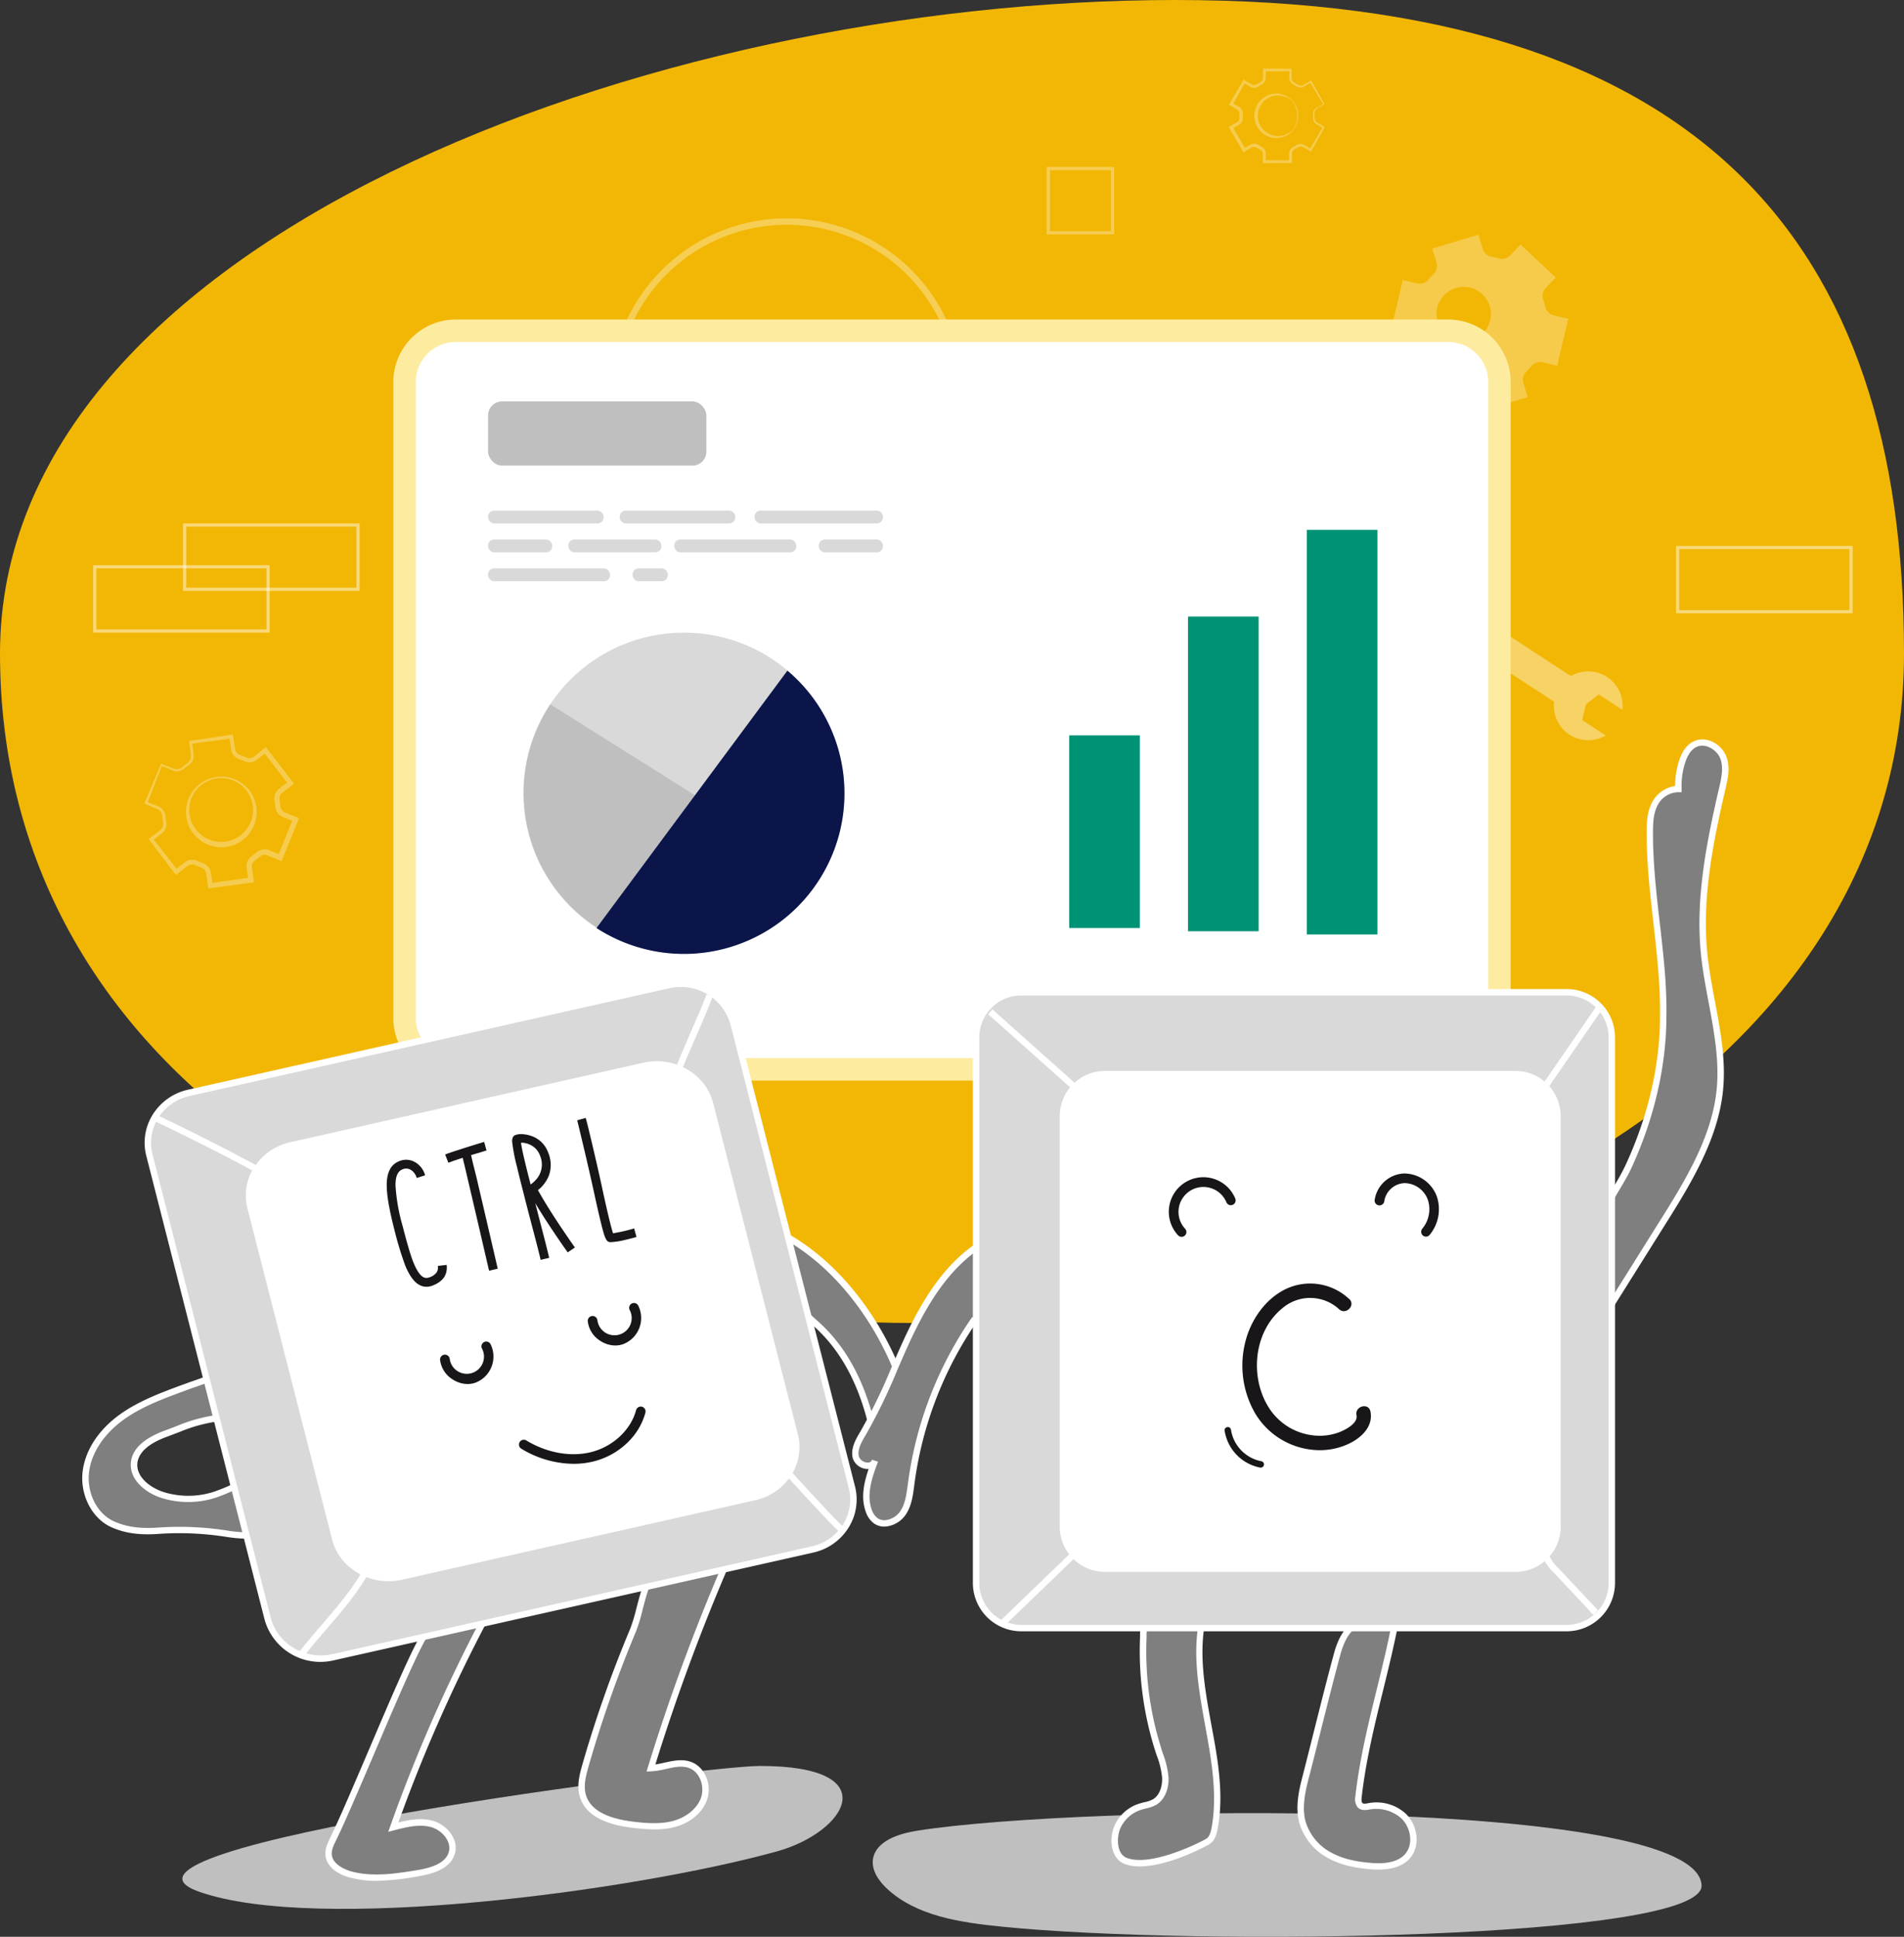<svg id="Warstwa_2" data-name="Warstwa 2" xmlns="http://www.w3.org/2000/svg" width="626.835" height="637.551" viewBox="0 0 626.835 637.551">
  <rect x="0" y="0" width="626.835" height="637.551" fill="#333333" stroke="none"/>
  <g id="Слой_1" data-name="Слой 1">
    <path id="Path_9043" data-name="Path 9043" d="M626.835,215.111c0,135.737-151.423,220.4-324.517,220.4S0,350.848,0,215.111,213.79,0,386.883,0,626.835,79.374,626.835,215.111Z" fill="#f2b705"/>
    <path id="Path_9044" data-name="Path 9044" d="M438.258,104.559a3.763,3.763,0,0,1,2.78,2.812c.1.381.2.761.307,1.131s.243.751.37,1.12a3.753,3.753,0,0,1-.751,3.869l-3.33,3.552L449.188,127.9l3.361-3.573a3.731,3.731,0,0,1,3.805-.972c.74.211,1.49.391,2.252.529a3.784,3.784,0,0,1,3,2.611l1.406,4.651,15.19-4.588L476.8,121.9a3.816,3.816,0,0,1,1.057-3.837,21.755,21.755,0,0,0,1.586-1.691,3.763,3.763,0,0,1,3.71-1.29l4.778,1.12,3.615-15.444-4.757-1.12a3.7,3.7,0,0,1-2.748-2.738c-.1-.4-.211-.793-.328-1.194s-.243-.782-.391-1.163a3.742,3.742,0,0,1,.782-3.827l3.34-3.552L475.837,76.314l-3.33,3.541a3.731,3.731,0,0,1-3.752,1.057,21.739,21.739,0,0,0-2.452-.581,3.731,3.731,0,0,1-2.9-2.59l-1.4-4.651-15.19,4.566,1.4,4.64a3.8,3.8,0,0,1-1.057,3.848,21.76,21.76,0,0,0-1.586,1.691,3.774,3.774,0,0,1-3.721,1.29l-4.757-1.12-3.626,15.444Zm18.921-14.3a8.965,8.965,0,1,1-.053,0Z" transform="translate(24.733 4.17)" fill="#fff" opacity="0.28"/>
    <path id="Path_9045" data-name="Path 9045" d="M248.138,184.276a58.138,58.138,0,1,1,58.138-58.138A58.138,58.138,0,0,1,248.138,184.276Zm0-114.162a56.024,56.024,0,1,0,56.024,56.024,56.024,56.024,0,0,0-56.024-56.024Z" transform="translate(10.841 3.88)" fill="#fff" opacity="0.32"/>
    <g id="Group_649" data-name="Group 649" transform="translate(404.547 22.579)" opacity="0.3">
      <path id="Path_9046" data-name="Path 9046" d="M413.925,33.064l-4.376-7.4h.148l-2.378,1.469a2.114,2.114,0,0,1-1.438.19,2.463,2.463,0,0,1-.7-.275l-.592-.338-.6-.338a2.272,2.272,0,0,1-1.194-1.808v-2.78l.233.233-8.583.063.285-.3v2.78a2.357,2.357,0,0,1-1.237,1.924l-.592.349-.581.338a2.388,2.388,0,0,1-.74.307,2.294,2.294,0,0,1-1.6-.169l-2.41-1.374.465-.127-4.228,7.4-.137-.5,2.41,1.4a2.378,2.378,0,0,1,1.057,2.114v1.364a2.644,2.644,0,0,1-.116.8,2.336,2.336,0,0,1-.951,1.29l-2.431,1.374.148-.529,4.228,7.4-.507-.137,2.421-1.374a2.421,2.421,0,0,1,1.586-.19,2.547,2.547,0,0,1,.74.307l.592.349.581.338a2.241,2.241,0,0,1,.634.5,2.326,2.326,0,0,1,.634,1.459v2.78l-.338-.349h8.583l-.307.307v-2.78a2.347,2.347,0,0,1,.624-1.416,2.242,2.242,0,0,1,.624-.465l.592-.338.592-.338a2.22,2.22,0,0,1,.719-.285,2.273,2.273,0,0,1,1.512.18l2.389,1.406-.307.085,4.366-7.4.053.2-2.378-1.416a2.114,2.114,0,0,1-.824-1.152,4.472,4.472,0,0,1-.063-1.4,4.461,4.461,0,0,1,.1-1.4,2.008,2.008,0,0,1,.835-1.057Zm0,0-2.378,1.416a1.935,1.935,0,0,0-.761,1.057,4.229,4.229,0,0,0-.053,1.364,4.038,4.038,0,0,0,.085,1.342,1.881,1.881,0,0,0,.772,1.057l2.4,1.342.127.074-.074.127-4.228,7.473-.106.2-.2-.116-2.389-1.353a1.9,1.9,0,0,0-1.184-.127,2.115,2.115,0,0,0-.55.233l-.6.359-.6.349a2,2,0,0,0-.465.37,1.712,1.712,0,0,0-.455,1.057v3.044H394.02V49.29a1.68,1.68,0,0,0-.444-1.057,2.114,2.114,0,0,0-.455-.349l-.613-.349-.6-.349a1.734,1.734,0,0,0-.529-.211,1.67,1.67,0,0,0-1.11.127L387.9,48.476l-.317.18-.18-.317-4.313-7.4-.19-.328.338-.2,2.368-1.364a1.649,1.649,0,0,0,.729-1.438V36.2a1.438,1.438,0,0,0-.074-.56,1.617,1.617,0,0,0-.645-.888l-2.368-1.374-.317-.18.18-.317,4.313-7.4.169-.307.3.18,2.368,1.364a1.649,1.649,0,0,0,1.12.137,1.713,1.713,0,0,0,.539-.222l.6-.381.613-.349a1.628,1.628,0,0,0,.465-.349,1.734,1.734,0,0,0,.465-1.057v-3h.3l8.583.063h.233v2.97a1.786,1.786,0,0,0,.476,1.12,1.691,1.691,0,0,0,.486.381l.6.359.6.359a1.786,1.786,0,0,0,.581.243,1.85,1.85,0,0,0,1.237-.116l2.4-1.342.106-.063.053.1Z" transform="translate(-382.699 -21.352)" fill="#fff"/>
      <path id="Path_9047" data-name="Path 9047" d="M393.936,52.511V49.34a1.628,1.628,0,0,0-.412-.93,1.882,1.882,0,0,0-.423-.328l-1.216-.7a1.639,1.639,0,0,0-.5-.2,1.469,1.469,0,0,0-1.057.116l-2.791,1.617-.254-.433-4.577-7.875,2.865-1.66a1.48,1.48,0,0,0,.592-.8,1.659,1.659,0,0,0,.074-.518V36.222a1.987,1.987,0,0,0-.063-.518,1.544,1.544,0,0,0-.6-.824l-2.791-1.617.243-.423L387.583,25l2.77,1.617a1.628,1.628,0,0,0,1.057.116,1.733,1.733,0,0,0,.507-.211l1.216-.7a1.7,1.7,0,0,0,.433-.317,1.543,1.543,0,0,0,.423-.972V21.36l9.366.063v3.108a1.67,1.67,0,0,0,.444,1.057,2.019,2.019,0,0,0,.465.359l1.194.708a1.7,1.7,0,0,0,.539.233,1.765,1.765,0,0,0,1.163-.116l2.178-1.216v-.063h.106l.359-.2.2.349h.042l4.144,7.4-.116.063-2.368,1.406a1.86,1.86,0,0,0-.708,1,2.643,2.643,0,0,0-.063.962q0,.174,0,.349v.359a2.569,2.569,0,0,0,.085.951,1.712,1.712,0,0,0,.719.951l2.114,1.216h0v.063l.433.243-.254.444v.063h0L409.8,48.664,407.1,47.131a1.607,1.607,0,0,0-1.057-.106,1.532,1.532,0,0,0-.518.211l-1.205.708a1.691,1.691,0,0,0-.856,1.332v3.171Zm.254-.846v.581h.571Zm.687.159v.423h7.674v-.359Zm8.287-.085-.465.476h.476Zm-.338-.148h.338V49.3a1.818,1.818,0,0,1,.5-1.163,1.543,1.543,0,0,1,.5-.391l1.205-.708a1.882,1.882,0,0,1,1.85-.116l2.114,1.184.106-.18-2.114-1.216a2.114,2.114,0,0,0-2.114.106l-1.184.677a2.114,2.114,0,0,0-.592.444,2.188,2.188,0,0,0-.581,1.332Zm-7.949,0h7.685V49.256a2.379,2.379,0,0,1,.655-1.5,2.61,2.61,0,0,1,.655-.5l1.184-.677a2.188,2.188,0,0,1,.75-.3,2.378,2.378,0,0,1,1.6.19l2.114,1.226,4.049-6.85-2.114-1.279a2.167,2.167,0,0,1-.888-1.226,3.247,3.247,0,0,1-.084-1.057c0-.106,0-.222,0-.328v-.338a3.023,3.023,0,0,1,.106-1.057,2.114,2.114,0,0,1,.888-1.163l2.294-1.3-4.228-7.051-2.167,1.29a2.368,2.368,0,0,1-1.543.2,2.114,2.114,0,0,1-.729-.3l-1.194-.666a2.167,2.167,0,0,1-.624-.476,2.315,2.315,0,0,1-.645-1.438V22.237l-7.8.063v2.273a2.452,2.452,0,0,1-.655,1.533,2.42,2.42,0,0,1-.655.507l-1.173.687a2.21,2.21,0,0,1-.772.317,2.526,2.526,0,0,1-1.649-.18l-2.008-1.173-3.784,6.607,1.987,1.142a2.58,2.58,0,0,1,1.057,1.364,2.665,2.665,0,0,1,.116.835v1.364a2.454,2.454,0,0,1-.116.835,2.5,2.5,0,0,1-1,1.374l-1.966,1.142,3.763,6.564,1.945-1.142a2.5,2.5,0,0,1,1.681-.2,2.622,2.622,0,0,1,.782.328l1.173.677a2.684,2.684,0,0,1,.666.518,2.558,2.558,0,0,1,.666,1.543Zm-.687,0h.423V49.256a2.262,2.262,0,0,0-.6-1.374,2.232,2.232,0,0,0-.6-.465l-1.173-.687a2.379,2.379,0,0,0-.708-.285,2.262,2.262,0,0,0-1.49.169l-1.977,1.12.233.412,1.934-1.12a1.829,1.829,0,0,1,1.205-.137,1.681,1.681,0,0,1,.56.222l1.216.7a1.946,1.946,0,0,1,.486.381,1.776,1.776,0,0,1,.486,1.057Zm-6.86-3.615.338.571.56-.328Zm22.2.264.2.116.116-.2h0Zm.264-.37.159.085,3.911-6.924h0Zm-26.247-6.5,3.795,6.543.412-.243-3.816-6.607Zm-.391-.677.359.624.254-.983Zm.677-.391.254.444L386.04,39.6a2.338,2.338,0,0,0,.994-1.977V36.265a2.506,2.506,0,0,0-.106-.761,2.22,2.22,0,0,0-.9-1.216l-1.987-1.131-.222.4,1.934,1.12a1.8,1.8,0,0,1,.793,1.575v1.385a2.188,2.188,0,0,1-.085.6,1.713,1.713,0,0,1-.708.951Zm29.45.074.465.285h0Zm-30.094-7.188.55.317-.233-.867Zm.37-.624.391.222,3.795-6.607-.37-.2Zm4.545-6.48,2,1.152a2.294,2.294,0,0,0,1.48.159,2.263,2.263,0,0,0,.687-.285l1.184-.687a2.357,2.357,0,0,0,.592-.465,2.272,2.272,0,0,0,.581-1.353V22.216H394.3v2.326a1.819,1.819,0,0,1-.5,1.131,1.966,1.966,0,0,1-.5.37l-1.216.7a1.86,1.86,0,0,1-.571.233,1.818,1.818,0,0,1-1.205-.137L388.3,25.694Zm14.8-3.9v2.421a2.114,2.114,0,0,0,.571,1.268,2.231,2.231,0,0,0,.56.423l1.205.677a1.955,1.955,0,0,0,.645.254,2.03,2.03,0,0,0,1.364-.169l.92-.539-.93.507a1.966,1.966,0,0,1-1.342.137,1.924,1.924,0,0,1-.613-.264l-1.12-.74a2.029,2.029,0,0,1-.518-.412,1.945,1.945,0,0,1-.518-1.194v-2.4Zm-15.222,3.171-.3.5.793-.211Zm6.575-3.721v.4l.423-.412Zm.571,0v.307l7.8-.063v-.19Zm8.034.053h0l.233.233v-.233Z" transform="translate(-382.71 -21.36)" fill="#fff"/>
      <path id="Path_9048" data-name="Path 9048" d="M405.272,36.471a7.241,7.241,0,1,1-2.019-5.021A7.241,7.241,0,0,1,405.272,36.471Zm0,0a6.839,6.839,0,1,0-6.777,6.836,6.829,6.829,0,0,0,6.777-6.836Z" transform="translate(-382.249 -20.911)" fill="#fff"/>
      <path id="Path_9049" data-name="Path 9049" d="M398.045,43.793a7.341,7.341,0,1,1-.011-14.683h.2a7.4,7.4,0,0,1,0,14.714Zm0-14.461a7.093,7.093,0,0,0-7.093,7.093,7.23,7.23,0,0,0,2.178,5.158,7.125,7.125,0,0,0,4.926,1.987h.19a6.807,6.807,0,0,0,2.3-.444,6.972,6.972,0,1,1,.042-13.277,7.072,7.072,0,0,0-2.347-.465Zm.4.391h-.2a6.712,6.712,0,0,0,0,13.414h.169a6.691,6.691,0,0,0,6.691-6.7,6.619,6.619,0,0,0-6.691-6.67Z" transform="translate(-382.253 -20.918)" fill="#fff"/>
    </g>
    <g id="Group_650" data-name="Group 650" transform="translate(47.525 241.781)" opacity="0.3">
      <path id="Path_9050" data-name="Path 9050" d="M50.607,238.71,45.671,251.3l-.1-.222,4.059,1.6a3.478,3.478,0,0,1,1.628,1.628,3.7,3.7,0,0,1,.328,1.12l.159,1.057.159,1.057a3.425,3.425,0,0,1,0,1.184,3.52,3.52,0,0,1-1.057,2.061L47.415,263.5l.063-.507,8.382,10.623-.634-.074,3.446-2.706a3.721,3.721,0,0,1,2.378-.634,3.954,3.954,0,0,1,1.216.307l.994.4.994.4a3.953,3.953,0,0,1,1.057.613,3.71,3.71,0,0,1,1.3,2.114l.613,4.345-.6-.465,13.393-1.882-.486.645-.613-4.344a3.827,3.827,0,0,1,.677-2.442,4.029,4.029,0,0,1,.888-.909l.867-.634.825-.687a3.921,3.921,0,0,1,1.057-.634,3.678,3.678,0,0,1,2.537-.063l4.07,1.628-.793.338,5.169-12.452.317.761-4.091-1.7a3.827,3.827,0,0,1-1.765-1.8,4.155,4.155,0,0,1-.338-1.226l-.137-1.057-.137-1.057a3.594,3.594,0,0,1,0-1.258,3.8,3.8,0,0,1,1.237-2.177l3.467-2.685-.1.751L84.4,234.281l.687.1L81.6,237.03a3.647,3.647,0,0,1-2.357.592,3.773,3.773,0,0,1-1.184-.317l-.994-.412-.994-.412a3.668,3.668,0,0,1-2.283-2.674l-.571-4.334.4.307L60.205,231.5l.19-.254.529,4.323a3.235,3.235,0,0,1-.634,2.114,7.092,7.092,0,0,1-1.67,1.427,6.923,6.923,0,0,1-1.818,1.216,3.171,3.171,0,0,1-2.178,0Zm0,0,4.049,1.575a3.066,3.066,0,0,0,2.114-.074,7,7,0,0,0,1.734-1.247,6.659,6.659,0,0,0,1.6-1.406,3.013,3.013,0,0,0,.518-1.956l-.634-4.292v-.222h.233l13.308-2.019h.349v.359l.634,4.228a2.8,2.8,0,0,0,.983,1.586,3.014,3.014,0,0,0,.825.465l1.057.4,1.057.4a2.812,2.812,0,0,0,.909.233,2.748,2.748,0,0,0,1.776-.465l3.393-2.674.381-.3.307.381,8.351,10.655.328.423-.423.328-3.4,2.664a2.653,2.653,0,0,0-.835,1.554,2.569,2.569,0,0,0,0,.9l.148,1.057.148,1.057a2.95,2.95,0,0,0,.243.856,2.579,2.579,0,0,0,1.237,1.247l4,1.628.539.222-.222.539-5.074,12.537-.222.571-.571-.233-4.006-1.586a2.537,2.537,0,0,0-1.723,0,3.171,3.171,0,0,0-.782.444l-.846.7-.888.655a2.78,2.78,0,0,0-.634.634,2.579,2.579,0,0,0-.476,1.67l.581,4.281.074.56-.56.085-13.4,1.818-.539.074-.074-.529-.581-4.281a2.717,2.717,0,0,0-.93-1.522,3.033,3.033,0,0,0-.782-.455l-1.057-.412-1.057-.423a2.917,2.917,0,0,0-.888-.243,2.674,2.674,0,0,0-1.744.433l-3.435,2.622-.37.275-.275-.359-8.15-10.676-.222-.285.285-.222,3.435-2.632a2.939,2.939,0,0,0,.941-1.723,3.066,3.066,0,0,0,0-.983l-.137-1.057-.127-1.057a3.4,3.4,0,0,0-.254-.962,3.023,3.023,0,0,0-1.364-1.427l-3.985-1.681-.169-.074.074-.159Z" transform="translate(-44.941 -228.711)" fill="#fff"/>
      <path id="Path_9051" data-name="Path 9051" d="M66.027,279.405l-.7-5.063a2.4,2.4,0,0,0-.825-1.353,2.505,2.505,0,0,0-.719-.412l-2.051-.846a2.42,2.42,0,0,0-.8-.222,2.463,2.463,0,0,0-1.586.391l-3.985,3.044-8.245-10.814h0l-.751-.983.972-.761h0l2.949-2.262a2.643,2.643,0,0,0,.835-2.41l-.264-2.188a2.738,2.738,0,0,0-.233-.877,2.643,2.643,0,0,0-1.29-1.321l-3.562-1.512-.074.19-.116-.264-.624-.275.254-.613-.106-.254.18.074,5.19-12.315.254.106,4.038,1.575a2.843,2.843,0,0,0,1.892-.085,4.4,4.4,0,0,0,1.237-.835l.433-.37.444-.338a4,4,0,0,0,1.057-1,2.8,2.8,0,0,0,.486-1.786l-.518-3.774h-.148l.127-.159-.127-.814.835-.127.127-.169v.148l12.272-1.818h0l1.205-.18.2,1.247h0l.55,3.657a2.41,2.41,0,0,0,.877,1.416,2.474,2.474,0,0,0,.751.423l2.051.814a2.559,2.559,0,0,0,.835.211,2.463,2.463,0,0,0,1.607-.423l3.975-3.171,9.3,11.966-4.027,3.171a2.326,2.326,0,0,0-.74,1.374,2.7,2.7,0,0,0,0,.824l.307,2.188a2.188,2.188,0,0,0,.222.782,2.357,2.357,0,0,0,1.11,1.131l4.757,1.934L90.149,270.41l-4.81-1.956a2.251,2.251,0,0,0-1.533,0,2.813,2.813,0,0,0-.7.412l-.856.7-.9.655a2.59,2.59,0,0,0-.56.571,2.294,2.294,0,0,0-.433,1.5l.687,5.1Zm.349-1.3.1.708.729-.116Zm1.057,0,.085.55,11.776-1.6-.085-.613Zm-6.776-7.146h.285a3.108,3.108,0,0,1,.972.338l2.03.835a3.309,3.309,0,0,1,.867.5,2.865,2.865,0,0,1,1,1.67l.486,3.5.539-.074-.507-3.541a3.446,3.446,0,0,0-1.205-1.956,3.393,3.393,0,0,0-1.057-.581l-1.987-.793a3.51,3.51,0,0,0-1.142-.3,3.467,3.467,0,0,0-2.209.581l-2.865,2.252.243.317,2.854-2.188a2.991,2.991,0,0,1,1.723-.55Zm0-1H61a4.546,4.546,0,0,1,1.29.328l1.977.8a3.9,3.9,0,0,1,1.163.655,3.943,3.943,0,0,1,1.385,2.273l.507,3.562,11.776-1.66-.5-3.52a4,4,0,0,1,.729-2.622,4.3,4.3,0,0,1,.941-.972l.867-.634.814-.677a4.43,4.43,0,0,1,1.173-.687,4.027,4.027,0,0,1,2.727-.063l3.34,1.385,4.44-10.983L90.35,255.8a4.006,4.006,0,0,1-1.892-1.934,3.763,3.763,0,0,1-.359-1.3l-.285-2.114a4.08,4.08,0,0,1,0-1.342,3.974,3.974,0,0,1,1.29-2.357l2.843-2.209-7.325-9.514-2.886,2.2a3.869,3.869,0,0,1-2.537.645,4.228,4.228,0,0,1-1.268-.338l-1.977-.825a3.678,3.678,0,0,1-1.12-.655,3.784,3.784,0,0,1-1.29-2.178l-.5-3.742-12.325,1.586.476,3.837a3.615,3.615,0,0,1-.677,2.336,4.852,4.852,0,0,1-1.311,1.163l-.423.317c-.148.106-.275.211-.412.328a4.947,4.947,0,0,1-1.48.93,3.446,3.446,0,0,1-2.378.011l-3.784-1.586-4.672,11.955,3.647,1.438a3.721,3.721,0,0,1,1.776,1.755,4.228,4.228,0,0,1,.391,1.237l.317,2.114a3.657,3.657,0,0,1,0,1.268A3.752,3.752,0,0,1,51,261.044l-2.949,2.336,7.526,9.545,2.875-2.262a3.985,3.985,0,0,1,2.283-.7ZM80.276,276.1l-.7.909.8-.106Zm4.376-9.027a3.541,3.541,0,0,0-1.268.233,3.786,3.786,0,0,0-1.057.6l-.825.677-.877.645a3.89,3.89,0,0,0-.824.846,3.5,3.5,0,0,0-.634,2.273l.5,3.5.6-.085-.381-3.4a2.843,2.843,0,0,1,.529-1.86,2.685,2.685,0,0,1,.687-.7l.888-.655.846-.687a2.917,2.917,0,0,1,2.748-.529l3.171,1.3.264-.634-3.256-1.311A3.341,3.341,0,0,0,84.653,267.069Zm-29.481,6.755.285.359.37-.285Zm-7.685-10.042,7.4,9.683.285-.233-7.526-9.545ZM89,269.3l.867.349.349-.867Zm.677-1.057.645.254,4.429-10.941-.592-.254ZM47.053,263.2l.106.137v-.233Zm.571-.433.106.148,2.939-2.326a3.266,3.266,0,0,0,1.057-1.9,3.5,3.5,0,0,0,0-1.057l-.381-2.188a2.558,2.558,0,0,0-.127-.592,3.33,3.33,0,0,1,.106.581l.275,2.114a3.277,3.277,0,0,1,0,1.057,3.108,3.108,0,0,1-1.057,1.829ZM94.4,256.161l.465,1.057.317-.782Zm-2.114-11.226-2.822,2.2a3.456,3.456,0,0,0-1.057,2.03,3.636,3.636,0,0,0,0,1.173l.285,2.114a3.964,3.964,0,0,0,.317,1.142,3.488,3.488,0,0,0,1.638,1.67L93.9,256.6l.233-.581-3.171-1.311a2.822,2.822,0,0,1-1.364-1.374,2.759,2.759,0,0,1-.264-.941l-.307-2.188a3.076,3.076,0,0,1,0-.983,2.907,2.907,0,0,1,.93-1.7l2.769-2.178Zm.751-.793-.127,1,.571-.444Zm-7.97-9.44,7.315,9.514.433-.338-7.4-9.429Zm-11.522-4.63.5,3.721a3.309,3.309,0,0,0,1.142,1.892,3.519,3.519,0,0,0,.972.571l2,.824a3.626,3.626,0,0,0,1.057.3,3.393,3.393,0,0,0,2.188-.55l2.875-2.188-.159-.338-2.8,2.2a3.034,3.034,0,0,1-1.966.529,2.938,2.938,0,0,1-.994-.254l-2.04-.8a3.17,3.17,0,0,1-.888-.507,3.044,3.044,0,0,1-1.057-1.734l-.592-3.657Zm10.835,3.964.782.1-.349-.433Zm-11.416-4.6-8.869,1.321,8.89-1.142Zm.539-.074.19.148v-.18Z" transform="translate(-44.96 -228.73)" fill="#fff"/>
      <path id="Path_9052" data-name="Path 9052" d="M68.414,242.113a11.438,11.438,0,1,1-10.232,12.156,11.4,11.4,0,0,1,10.232-12.156Zm0,0a10.761,10.761,0,1,0,8.065,2.505,10.761,10.761,0,0,0-8.065-2.505Z" transform="translate(-44.207 -227.97)" fill="#fff"/>
      <path id="Path_9053" data-name="Path 9053" d="M69.631,265.106a11.807,11.807,0,0,1-7.59-2.77,11.628,11.628,0,1,1,8.647,2.706A10.137,10.137,0,0,1,69.631,265.106ZM58.458,252.58a11.13,11.13,0,1,0,22.135-.539,9.621,9.621,0,0,0-.307-1.554,11.036,11.036,0,1,1-21.733,3.774,11.2,11.2,0,0,1-.1-1.681Zm9.989-10.19a10.645,10.645,0,0,0-7.22,3.964,10.507,10.507,0,1,0,15.095-1.522A10.645,10.645,0,0,0,68.447,242.39Z" transform="translate(-44.22 -227.982)" fill="#fff"/>
    </g>
    <g id="Group_651" data-name="Group 651" transform="translate(468.769 193.03)" opacity="0.38">
      <path id="Path_9054" data-name="Path 9054" d="M501.455,210.93a11.321,11.321,0,0,1,5.053,10.8l-7.759-5.074-4.228,3.245-1.268,5.2,7.769,5.074a11.332,11.332,0,1,1,.465-19.249Z" transform="translate(-441.157 -181.101)" fill="#fff"/>
      <path id="Path_9055" data-name="Path 9055" d="M448.6,203.423a11.321,11.321,0,0,1-5.053-10.8l7.759,5.074,4.228-3.245,1.268-5.2-7.769-5.074a11.332,11.332,0,1,1-.465,19.249Z" transform="translate(-443.466 -182.611)" fill="#fff"/>
      <rect id="Rectangle_353" data-name="Rectangle 353" width="10.084" height="41.035" transform="matrix(0.547, -0.837, 0.837, 0.547, 12.225, 17.935)" fill="#fff"/>
    </g>
    <path id="Path_9056" data-name="Path 9056" d="M348.2,74.2H326V52h22.2Zm-21.141-1.057h20.084V53.057H327.057Z" transform="translate(18.601 2.967)" fill="#fff" opacity="0.31"/>
    <path id="Path_9057" data-name="Path 9057" d="M87.138,198.2H29V176H87.138Zm-57.081-1.057H86.081V177.057H30.057Z" transform="translate(1.655 10.042)" fill="#fff" opacity="0.46"/>
    <path id="Path_9058" data-name="Path 9058" d="M580.138,192.2H522V170h58.138Zm-57.081-1.057h56.024V171.057H523.057Z" transform="translate(29.784 9.7)" fill="#fff" opacity="0.46"/>
    <path id="Path_9059" data-name="Path 9059" d="M115.138,185.2H57V163h58.138Zm-57.081-1.057h56.024V164.057H58.057Z" transform="translate(3.252 9.3)" fill="#fff" opacity="0.46"/>
    <rect id="Rectangle_354" data-name="Rectangle 354" width="360.457" height="243.123" rx="15.97" transform="translate(133.189 108.877)" fill="#fff"/>
    <path id="Path_9060" data-name="Path 9060" d="M469.743,350.023H143.113A20.6,20.6,0,0,1,122.5,329.41v-209.3A20.6,20.6,0,0,1,143.113,99.5H469.743a20.6,20.6,0,0,1,20.613,20.613v209.3a20.6,20.6,0,0,1-20.613,20.613ZM143.113,106.9A13.192,13.192,0,0,0,129.9,120.113v209.3a13.192,13.192,0,0,0,13.213,13.213H469.743a13.192,13.192,0,0,0,13.213-13.213v-209.3A13.192,13.192,0,0,0,469.743,106.9Z" transform="translate(6.99 5.677)" fill="#fdeca0"/>
    <circle id="Ellipse_11" data-name="Ellipse 11" cx="52.853" cy="52.853" r="52.853" transform="translate(172.3 208.24)" fill="#d9d9d9"/>
    <rect id="Rectangle_355" data-name="Rectangle 355" width="71.88" height="21.141" rx="4.61" transform="translate(160.673 132.132)" fill="#bfbfbf"/>
    <rect id="Rectangle_356" data-name="Rectangle 356" width="23.255" height="63.423" transform="translate(352 242.066)" fill="#009274"/>
    <rect id="Rectangle_357" data-name="Rectangle 357" width="23.255" height="103.592" transform="translate(391.111 202.955)" fill="#009274"/>
    <rect id="Rectangle_358" data-name="Rectangle 358" width="23.255" height="133.189" transform="translate(430.222 174.415)" fill="#009274"/>
    <rect id="Rectangle_359" data-name="Rectangle 359" width="38.054" height="4.228" rx="2" transform="translate(160.673 168.072)" fill="#d9d9d9"/>
    <rect id="Rectangle_360" data-name="Rectangle 360" width="38.054" height="4.228" rx="2" transform="translate(204.012 168.072)" fill="#d9d9d9"/>
    <rect id="Rectangle_361" data-name="Rectangle 361" width="42.282" height="4.228" rx="2" transform="translate(248.409 168.072)" fill="#d9d9d9"/>
    <rect id="Rectangle_362" data-name="Rectangle 362" width="21.141" height="4.228" rx="2" transform="translate(160.673 177.586)" fill="#d9d9d9"/>
    <rect id="Rectangle_363" data-name="Rectangle 363" width="21.141" height="4.228" rx="2" transform="translate(269.55 177.586)" fill="#d9d9d9"/>
    <rect id="Rectangle_364" data-name="Rectangle 364" width="11.628" height="4.228" rx="2" transform="translate(208.24 187.099)" fill="#d9d9d9"/>
    <rect id="Rectangle_365" data-name="Rectangle 365" width="30.655" height="4.228" rx="2" transform="translate(187.099 177.586)" fill="#d9d9d9"/>
    <rect id="Rectangle_366" data-name="Rectangle 366" width="40.168" height="4.228" rx="2" transform="translate(221.982 177.586)" fill="#d9d9d9"/>
    <rect id="Rectangle_367" data-name="Rectangle 367" width="40.168" height="4.228" rx="2" transform="translate(160.673 187.099)" fill="#d9d9d9"/>
    <path id="Path_9061" data-name="Path 9061" d="M171.873,219.34a52.853,52.853,0,0,0,81.637,66.341L221.924,250.8Z" transform="translate(9.307 12.515)" fill="#bfbfbf"/>
    <path id="Path_9062" data-name="Path 9062" d="M248.633,208.84,185.78,293.574a52.853,52.853,0,0,0,62.853-84.734Z" transform="translate(10.6 11.916)" fill="#0c154a"/>
    <path id="Path_9063" data-name="Path 9063" d="M62.3,591.334c38.942,13.742,143.21-.317,190.027-13.213,23.16-6.342,36.606-28.276-5.539-28.181C227.864,550,20.712,576.631,62.3,591.334Z" transform="translate(3.241 31.378)" fill="#bfbfbf"/>
    <path id="Path_9064" data-name="Path 9064" d="M103.821,576.619c-.825,1.681-1.67,3.467-1.469,5.285.359,3.171,3.6,5.2,6.67,6.131,7.251,2.2,15.031.994,22.5-.222,4.651-.761,10.2-2.3,11.406-6.85,1.057-4.133-2.537-8.319-6.67-9.429s-8.456,0-12.621,1.057a515.463,515.463,0,0,1,30.031-68.381c-5.92,1.723-15.063-.761-18.921,3.922C130.036,513.935,111.115,561.756,103.821,576.619Z" transform="translate(5.838 28.769)" fill="#7f7f7f"/>
    <path id="Path_9065" data-name="Path 9065" d="M118.105,590.449a32.282,32.282,0,0,1-9.334-1.268c-4.292-1.3-7.061-3.932-7.4-7.029-.243-2.22.761-4.228,1.564-5.909h0c2.865-5.835,7.516-16.733,12.442-28.276,7.706-18.065,15.666-36.754,18.625-40.337,2.738-3.319,7.569-3.425,12.241-3.541a29.851,29.851,0,0,0,7.188-.719l2.4-.708-1.163,2.209a517.021,517.021,0,0,0-29.3,66.373c3.467-.877,7.452-1.607,11.236-.592,4.535,1.216,8.689,5.909,7.4,10.719-1.4,5.285-7.664,6.86-12.251,7.611a84.673,84.673,0,0,1-13.647,1.469Zm-13.277-13.277h0c-.877,1.776-1.533,3.256-1.364,4.746.37,3.309,4.619,4.841,5.92,5.285,7.156,2.114,15.063.888,22.029-.254,4.017-.655,9.514-2,10.571-6.068.93-3.5-2.357-7.188-5.92-8.139-3.964-1.057-8.277.085-12.082,1.057l-1.934.518.666-1.892a518.431,518.431,0,0,1,29.059-66.595,46.4,46.4,0,0,1-5.465.338c-4.4.106-8.541.2-10.666,2.78-2.759,3.34-11.025,22.716-18.308,39.809C112.376,560.365,107.714,571.295,104.829,577.172Z" transform="translate(5.782 28.681)" fill="#fff"/>
    <path id="Path_9066" data-name="Path 9066" d="M182.44,553.313c-.951,3.287-1.85,6.8-.877,10.074,1.945,6.5,9.883,8.742,16.617,9.514,4.429.529,9,.856,13.308-.275s8.456-4.006,9.926-8.213-.307-9.64-4.492-11.2-8.573.825-12.949,1A659.8,659.8,0,0,1,228.7,487.056c-6.564,1.924-15.222-3.118-21.279,0-5.507,2.812-6.913,16.088-9.27,21.68a400.928,400.928,0,0,0-15.708,44.576Z" transform="translate(10.336 27.731)" fill="#7f7f7f"/>
    <path id="Path_9067" data-name="Path 9067" d="M205.024,574.51a59.449,59.449,0,0,1-6.913-.486c-9.926-1.163-15.856-4.619-17.5-10.275-1.057-3.467-.18-7.029.867-10.676h0a404.635,404.635,0,0,1,15.761-44.692,55.415,55.415,0,0,0,1.966-6.512c1.649-6.342,3.531-13.52,7.791-15.7,3.573-1.829,7.843-1.057,11.966-.381,3.3.56,6.7,1.152,9.514.328l2.114-.634L229.7,487.6a662.374,662.374,0,0,0-24.217,65.537c1.057-.148,2.04-.38,3.055-.6,2.886-.634,5.877-1.3,8.784-.2,4.524,1.7,6.913,7.569,5.116,12.558-1.522,4.228-5.5,7.516-10.645,8.869a26.671,26.671,0,0,1-6.765.75Zm7.336-87.4a9.514,9.514,0,0,0-4.4.92c-3.425,1.744-5.285,8.742-6.723,14.355a55.177,55.177,0,0,1-2.061,6.8,402.343,402.343,0,0,0-15.666,44.523h0c-.962,3.34-1.755,6.564-.877,9.513,1.427,4.767,6.712,7.716,15.718,8.774,4.006.476,8.636.877,12.928-.254s7.928-4.059,9.2-7.547-.127-8.456-3.869-9.862c-2.326-.877-4.884-.307-7.59.285a27.6,27.6,0,0,1-4.947.793l-1.49.063.433-1.427A664.426,664.426,0,0,1,227,488.624a31.279,31.279,0,0,1-8.4-.677A37.534,37.534,0,0,0,212.36,487.112Z" transform="translate(10.278 27.675)" fill="#fff"/>
    <path id="Path_9068" data-name="Path 9068" d="M274.1,451.394c.56,2.78,1.057,5.761,3.118,7.886s6.427,2.727,8.2.391a5.813,5.813,0,0,0,.909-2.273c1.131-5.158.412-10.571-.793-15.666-5.127-21.923-20.993-47.007-43.54-58.212,1.712,11.628-4.228,15.306,12.547,30.094C265.837,423.572,271.3,437.356,274.1,451.394Z" transform="translate(13.808 21.883)" fill="#7f7f7f"/>
    <path id="Path_9069" data-name="Path 9069" d="M282.008,462.35a7.917,7.917,0,0,1-5.476-2.209c-2.167-2.22-2.759-5.285-3.287-7.907l-.106-.507c-3.309-16.543-9.6-28.71-19.217-37.2-12.907-11.374-12.738-16.659-12.579-23.3a41.132,41.132,0,0,0-.317-7.452l-.3-2.008,1.818.9c23.7,11.786,39.227,38.054,44.09,58.92,1.057,4.45,2.114,10.306.793,16.141a6.49,6.49,0,0,1-1.057,2.674,5.074,5.074,0,0,1-3.869,1.9Zm-38.657-76.859a50.1,50.1,0,0,1,.106,5.814c-.159,6.342-.264,10.941,11.86,21.638,9.989,8.805,16.49,21.353,19.894,38.371l.106.507c.5,2.495,1,5.063,2.738,6.839a5.782,5.782,0,0,0,4.228,1.564,3.171,3.171,0,0,0,2.326-1.057,4.7,4.7,0,0,0,.719-1.85c1.184-5.423.2-10.972-.782-15.2-4.6-19.873-19.09-44.766-41.194-56.648Z" transform="translate(13.735 21.783)" fill="#fff"/>
    <path id="Path_9070" data-name="Path 9070" d="M66.28,429.69c-5.782,2.114-2.22.729-8,2.875-6.744,2.495-13.573,5.042-19.439,9.207s-10.761,10.19-11.966,17.283,2.04,15.137,8.573,18.139c4.767,2.178,9.757,2.548,14.979,2.178a101.37,101.37,0,0,1,23.255,1.057c6.691,1.057,16.374.93,20.327-4.556a8.837,8.837,0,0,0-1.448-11.48c-3.171-2.674-7.843-2.7-11.828-1.543s-7.6,3.309-11.533,4.6a28.54,28.54,0,0,1-17.145.148c-4.894-1.522-9.936-5.476-9.514-10.571s5.835-7.949,10.571-9.683c7.6-2.78,8.287-3.531,16.247-4.958" transform="translate(1.519 24.517)" fill="#7f7f7f"/>
    <path id="Path_9071" data-name="Path 9071" d="M80.09,482.026a44.5,44.5,0,0,1-6.511-.5,99.8,99.8,0,0,0-23.012-1.057c-6.226.444-11.152-.285-15.5-2.273-6.585-3.023-10.571-11.311-9.175-19.281,1.142-6.733,5.539-13.118,12.389-17.97,6.015-4.228,12.96-6.839,19.682-9.334,2.917-1.057,3.488-1.268,4.049-1.448s1.057-.359,3.964-1.427l.729,1.987C63.8,431.784,63.22,432,62.67,432.175s-1.057.359-3.975,1.427c-6.585,2.442-13.4,4.968-19.186,9.07-6.342,4.524-10.486,10.423-11.532,16.606-1.205,7.061,2.23,14.365,7.97,17,4.07,1.86,8.53,2.505,14.461,2.114a101.652,101.652,0,0,1,23.5,1.057c3.446.529,15.031,1.8,19.291-4.133a7.78,7.78,0,0,0-1.226-10.042c-3.562-3.013-8.774-1.945-10.856-1.342a48.842,48.842,0,0,0-6.067,2.389,56,56,0,0,1-5.433,2.2,29.418,29.418,0,0,1-17.78.148c-5.285-1.628-10.74-5.993-10.211-11.691.4-4.429,4.228-7.991,11.268-10.571,1.734-.634,3.1-1.163,4.228-1.617a52.419,52.419,0,0,1,12.241-3.393l.37,2.114a50.081,50.081,0,0,0-11.776,3.277c-1.184.455-2.569.983-4.3,1.628-6.237,2.273-9.514,5.232-9.894,8.784-.423,4.524,4.228,8.086,8.731,9.514a27.346,27.346,0,0,0,16.49-.137,54.98,54.98,0,0,0,5.285-2.114,50.158,50.158,0,0,1,6.342-2.484c5.084-1.469,9.757-.835,12.812,1.755a9.873,9.873,0,0,1,1.586,12.9C91.7,481.022,85.217,482.026,80.09,482.026Z" transform="translate(1.462 24.463)" fill="#fff"/>
    <path id="Path_9072" data-name="Path 9072" d="M264.806,492.6,106.987,528.067c-9.514,2.114-19.164-3.583-21.511-12.79L46.566,362.828a16.913,16.913,0,0,1,13.012-20.56L217.4,306.8c9.514-2.114,19.164,3.583,21.511,12.79l38.91,152.459A16.913,16.913,0,0,1,264.806,492.6Z" transform="translate(2.63 17.48)" fill="#d9d9d9"/>
    <path id="Path_9073" data-name="Path 9073" d="M103.03,529.638A19.027,19.027,0,0,1,84.51,515.6L45.61,363.12a17.4,17.4,0,0,1,2.04-13.541A18.361,18.361,0,0,1,59.4,341.27L217.224,305.8c10.074-2.262,20.285,3.827,22.769,13.573L278.9,471.817a17.431,17.431,0,0,1-2.051,13.53,18.319,18.319,0,0,1-11.754,8.319L107.279,529.131a19.472,19.472,0,0,1-4.249.507Zm118.5-222.162a17.25,17.25,0,0,0-3.794.423L59.87,343.363a16.289,16.289,0,0,0-10.423,7.347,15.4,15.4,0,0,0-1.8,11.913l38.91,152.449c2.2,8.647,11.289,14.006,20.253,12.029l157.829-35.475a16.247,16.247,0,0,0,10.412-7.347,15.348,15.348,0,0,0,1.8-11.913l-38.9-152.449A16.913,16.913,0,0,0,221.526,307.476Z" transform="translate(2.57 17.421)" fill="#fff"/>
    <path id="Path_9074" data-name="Path 9074" d="M243.848,473.907,127.709,500.1c-9.693,2.177-19.429-3.425-21.754-12.526L78.027,378.54c-2.326-9.091,3.647-18.234,13.34-20.422l116.171-26.152c9.693-2.188,19.429,3.414,21.754,12.516l27.9,109C259.513,462.586,253.5,471.73,243.848,473.907Z" transform="translate(4.423 18.914)" fill="#fff"/>
    <path id="Path_9075" data-name="Path 9075" d="M123.536,501.65c-8.615,0-16.469-5.55-18.573-13.742L77.078,378.841a16.987,16.987,0,0,1,2.061-13.2,18.847,18.847,0,0,1,12.1-8.509l116.171-26.162c10.232-2.3,20.549,3.657,23.012,13.287L258.3,453.279a16.987,16.987,0,0,1-2.03,13.2,18.826,18.826,0,0,1-12.1,8.52L128,501.153A19.926,19.926,0,0,1,123.536,501.65Zm88.307-169.066a18.352,18.352,0,0,0-3.985.444L91.676,359.19A16.786,16.786,0,0,0,80.9,366.738a14.936,14.936,0,0,0-1.776,11.628L107,487.4c2.178,8.53,11.374,13.805,20.5,11.744l116.171-26.152a16.765,16.765,0,0,0,10.771-7.558,14.894,14.894,0,0,0,1.776-11.628L228.343,344.772c-1.86-7.273-8.837-12.188-16.511-12.188Z" transform="translate(4.368 18.856)" fill="#fff"/>
    <path id="Path_9076" data-name="Path 9076" d="M212.047,335.737l-1.987-.7c1.216-3.457,3.3-8.182,5.285-12.759s4.07-9.239,5.285-12.611l1.987.7c-1.216,3.457-3.3,8.182-5.285,12.759S213.242,332.365,212.047,335.737Z" transform="translate(11.986 17.669)" fill="#fff"/>
    <path id="Path_9077" data-name="Path 9077" d="M84.349,367.9c-2.97-2.421-34.206-17.97-36.669-18.837l.677-2.008c2.632.9,34.122,16.6,37.325,19.217Z" transform="translate(2.721 19.802)" fill="#fff"/>
    <path id="Path_9078" data-name="Path 9078" d="M94.88,517.212l-1.67-1.29c2.378-3.065,4.958-6.057,7.452-8.953C105.884,500.891,111.3,494.6,115,487.54l1.871.972c-3.805,7.283-9.3,13.668-14.609,19.83C99.785,511.218,97.216,514.188,94.88,517.212Z" transform="translate(5.318 27.818)" fill="#fff"/>
    <path id="Path_9079" data-name="Path 9079" d="M262.064,477.882c-4.968-4.757-17.389-18.562-18.784-20.084l1.543-1.438h0c1.4,1.554,13.742,15.3,18.689,20.01Z" transform="translate(13.881 26.039)" fill="#fff"/>
    <path id="Path_9080" data-name="Path 9080" d="M179.6,456.867a33.656,33.656,0,0,1-17.2-4.979,1.589,1.589,0,0,1,1.649-2.717c6.712,4.059,14.4,5.476,21.078,3.9,7.273-1.712,13.319-7.294,15.063-13.869a1.586,1.586,0,0,1,1.934-1.131,1.607,1.607,0,0,1,1.131,1.945c-2.061,7.791-8.89,14.133-17.4,16.141A27.3,27.3,0,0,1,179.6,456.867Z" transform="translate(9.223 24.992)" fill="#181618"/>
    <path id="Path_9081" data-name="Path 9081" d="M131.274,402.4q-2.643-1.332-4.757-6.469a113.906,113.906,0,0,1-3.7-12.336q-2.452-9.63-2.368-14.376.085-5.719,3.679-7.4a5.951,5.951,0,0,1,5.063-.169,7.093,7.093,0,0,1,3.89,4.63l-2.769.877a4.387,4.387,0,0,0-2.273-2.854,3.087,3.087,0,0,0-2.653.127c-1.4.666-2.114,2.442-2.04,5.349a61.532,61.532,0,0,0,2.3,13.076q1.934,7.537,3.171,11.025c1.226,3.33,2.474,5.285,3.721,5.951l.328.127a3.163,3.163,0,0,0,.455.1,2.938,2.938,0,0,0,1.29-.233,4.651,4.651,0,0,0,2.325-1.66,3.171,3.171,0,0,0,.338-2.061l2.9-.328c.359,3.171-1.131,5.391-4.492,6.744a5.285,5.285,0,0,1-.972.307,4.81,4.81,0,0,1-3.435-.423Z" transform="translate(6.872 20.607)" fill="#181618"/>
    <path id="Path_9082" data-name="Path 9082" d="M152.255,358.412l-.433.137c-.307.085-.687.2-1.12.349-1.173.349-2.357.708-3.531,1.057l.719,3.065,1.057,4.228,2.452,10.475q3.256,13.932,4.556,19.608L153.1,398q-1.29-5.613-4.492-19.355l-2.442-10.423-.983-4.228c-.243-1.057-.507-2.114-.772-3.171-2.347.772-3.922,1.311-4.714,1.638l-1.057-2.717c1.057-.433,3.52-1.247,7.241-2.431l3.805-1.173c.455-.127.877-.254,1.258-.381l.539-.159Z" transform="translate(7.91 20.29)" fill="#181618"/>
    <path id="Path_9083" data-name="Path 9083" d="M177.8,392.1l-.127-.169-.1-.148-.127-.18-.835-1.173c-.877-1.258-1.744-2.516-2.6-3.795q-4.133-6.089-6.881-10.719c.5,1.956.92,3.6,1.258,4.915q2.537,9.7,3.319,13.076l-2.812.655q-.867-3.721-3.33-12.981l-.581-2.23L164.4,377.1c-.455-1.755-.835-3.266-1.152-4.535-.888-3.446-1.6-6.29-2.114-8.509A59.194,59.194,0,0,1,159.5,355.6c0-1.142.317-1.85,1.057-2.114a5.75,5.75,0,0,1,2.579-.275,10.738,10.738,0,0,1,3.383.835,9.006,9.006,0,0,1,4.862,5.222,10.412,10.412,0,0,1,.222,7.558,11.511,11.511,0,0,1-3.6,4.778q2.7,4.915,7.664,12.346c1.057,1.564,2.114,3.108,3.171,4.651l.962,1.374a2.749,2.749,0,0,1,.264.381.592.592,0,0,1,.116.137Zm-15.38-36.077q.349,2.833,3.171,13.742a11.1,11.1,0,0,0,1.575-1.385,7.4,7.4,0,0,0,1.49-8.192,6.131,6.131,0,0,0-2.981-3.383,6.988,6.988,0,0,0-1.723-.645,6.045,6.045,0,0,0-1.533-.148Z" transform="translate(9.101 20.151)" fill="#181618"/>
    <path id="Path_9084" data-name="Path 9084" d="M191.239,389a6.14,6.14,0,0,1-.835,0l-.243-.063-.127-.053c-.5-.222-.962-.994-1.4-2.336q-.983-3.1-3.245-13.5-1.543-7.072-3.5-15.327c-1.152-4.841-1.86-7.78-2.114-8.795l2.791-.8c.317,1.057,1.057,4.038,2.178,8.816q1.966,8.3,3.509,15.486,2.294,10.571,3.319,13.678a54.494,54.494,0,0,0,6.945-1.6l.772,2.822c-1.332.37-2.6.7-3.795.973a25.989,25.989,0,0,1-4.26.7Z" transform="translate(10.258 19.863)" fill="#181618"/>
    <path id="Path_9085" data-name="Path 9085" d="M146.161,431.755a9.164,9.164,0,0,1-5.042-1.575,8.742,8.742,0,0,1-4.049-6.342,1.593,1.593,0,1,1,3.171-.317,5.666,5.666,0,1,0,10.645-3.393,1.585,1.585,0,1,1,2.77-1.543,9.2,9.2,0,0,1-5.1,12.78A8.011,8.011,0,0,1,146.161,431.755Z" transform="translate(7.82 23.837)" fill="#181618"/>
    <path id="Path_9086" data-name="Path 9086" d="M192.161,419.755a9.164,9.164,0,0,1-5.042-1.575,8.742,8.742,0,0,1-4.049-6.342,1.594,1.594,0,1,1,3.171-.317,5.666,5.666,0,1,0,10.645-3.393,1.585,1.585,0,1,1,2.77-1.543,9.2,9.2,0,0,1-5.1,12.78A8.013,8.013,0,0,1,192.161,419.755Z" transform="translate(10.445 23.152)" fill="#181618"/>
    <path id="Path_9087" data-name="Path 9087" d="M286.7,570.37c-6.247.972-13.742,3.33-14.8,9.281-.592,3.668,1.786,7.188,4.566,9.8,9.661,9.048,24.164,11.163,37.652,12.526,64.956,6.575,231.411,4.228,230.565-13.594C543.357,559.345,341.6,561.766,286.7,570.37Z" transform="translate(15.509 32.216)" fill="#bfbfbf"/>
    <path id="Path_9088" data-name="Path 9088" d="M519.141,321.289c.317-20.38-4.566-40.6-4.387-60.982,0-3.013.19-6.131,1.617-8.858a8.879,8.879,0,0,1,7.759-4.9,26,26,0,0,1,1.268-9.122c.793-2.421,2.188-4.968,4.81-5.856,3.541-1.205,7.516,1.448,8.721,4.693s.423,6.765-.349,10.105c-4.112,17.8-7.78,35.94-6.015,54.079,1.469,15.116,6.712,30.073,5.2,45.189-1.6,16-10.571,30.538-19.365,44.523L499.533,420.2c-.423-9.334-2.114-19.418-1.321-28.72.634-7.251,6.2-13.625,9.366-20.4A118.218,118.218,0,0,0,519.141,321.289Z" transform="translate(28.415 13.196)" fill="#7f7f7f"/>
    <path id="Path_9089" data-name="Path 9089" d="M498.691,423.68l-.159-3.383c-.137-3.076-.423-6.342-.7-9.45-.571-6.437-1.163-13.1-.613-19.408.444-5.116,3.171-9.778,5.888-14.291a73.268,73.268,0,0,0,3.562-6.459c7.516-16.12,11.49-33.181,11.49-49.343h0c.159-10.243-1.057-20.655-2.178-30.718-1.131-9.894-2.3-20.084-2.209-30.253,0-3.087.19-6.342,1.734-9.334a10.222,10.222,0,0,1,7.621-5.433,27.017,27.017,0,0,1,1.342-8.456c1.142-3.488,2.981-5.687,5.465-6.533,4.228-1.438,8.7,1.66,10.063,5.285s.465,7.4-.307,10.708c-4.006,17.293-7.759,35.676-6,53.741.529,5.38,1.554,10.856,2.547,16.152,1.8,9.514,3.647,19.408,2.664,29.249-1.649,16.532-11.152,31.648-19.534,44.978Zm21.564-102.323c0,16.469-4.038,33.826-11.628,50.221-1.057,2.262-2.389,4.492-3.668,6.649-2.674,4.5-5.2,8.763-5.6,13.393-.529,6.131.053,12.685.613,19.027.18,2.061.37,4.165.507,6.247l17.1-27.293c8.256-13.129,17.611-28.012,19.217-44.058.951-9.514-.877-19.249-2.632-28.646-1-5.338-2.04-10.856-2.579-16.342-1.786-18.382,2.008-37,6.046-54.417.708-3.044,1.5-6.5.391-9.514-1-2.7-4.461-5.053-7.4-4.059-1.829.624-3.171,2.368-4.144,5.19a24.894,24.894,0,0,0-1.216,8.752v1.131h-1.131a7.812,7.812,0,0,0-6.786,4.334c-1.342,2.558-1.469,5.55-1.5,8.382-.085,10,1.057,20.169,2.188,29.989C519.2,300.5,520.435,310.977,520.255,321.357Z" transform="translate(28.358 13.138)" fill="#fff"/>
    <path id="Path_9090" data-name="Path 9090" d="M308.925,386.77c-10.867,6.406-18.234,17.41-23.794,28.741s-9.7,23.361-16.173,34.2c-1.469,2.463-3.118,5.285-2.357,8.023s5.518,3.837,6.268,1.057c-2.008,5.285-3.953,11.089-2.051,16.384A6.9,6.9,0,0,0,273,478.427c2.77,2.114,7.029.5,9.017-2.347s2.357-6.469,2.812-9.915a123.348,123.348,0,0,1,20.961-54.132" transform="translate(15.201 22.068)" fill="#7f7f7f"/>
    <path id="Path_9091" data-name="Path 9091" d="M276,480.5a5.782,5.782,0,0,1-3.583-1.173,7.823,7.823,0,0,1-2.537-3.731c-1.649-4.577-.645-9.4.951-14.069h-.275a5.148,5.148,0,0,1-4.926-3.457c-.877-3.171.983-6.342,2.474-8.848a182.479,182.479,0,0,0,10.232-21.067c1.871-4.313,3.795-8.763,5.909-13.055,7.019-14.323,14.714-23.594,24.2-29.2l1.057,1.829c-9.122,5.37-16.543,14.365-23.382,28.3-2.114,4.228-4.006,8.678-5.867,12.97A184.66,184.66,0,0,1,269.9,450.3c-1.353,2.283-2.9,4.863-2.252,7.2a3.087,3.087,0,0,0,2.886,1.913h0a1.3,1.3,0,0,0,1.237-.571l.137-.359,2.008.645a3.34,3.34,0,0,1-.211.571c-1.924,5.095-3.573,10.433-1.871,15.19a5.93,5.93,0,0,0,1.829,2.759,3.975,3.975,0,0,0,3.1.676,6.871,6.871,0,0,0,4.408-2.78c1.723-2.463,2.114-5.7,2.547-8.826l.085-.624a124.341,124.341,0,0,1,21.141-54.6l1.734,1.205a122.249,122.249,0,0,0-20.75,53.646l-.085.624c-.433,3.372-.888,6.871-2.907,9.757a9.07,9.07,0,0,1-5.814,3.668A6.754,6.754,0,0,1,276,480.5Z" transform="translate(15.143 22.019)" fill="#fff"/>
    <path id="Path_9092" data-name="Path 9092" d="M361.555,547.448c.973,2.949,2.114,5.9,2.3,9.027s-.92,6.564-3.467,8.1A18.054,18.054,0,0,1,356.048,566a12.241,12.241,0,0,0-8.171,7.4c-1.321,3.689-.888,9.027,2.8,10.571,8.678,3.583,26.088-5.666,27.156-6.268,1.448-.825,2-2.738,2.315-4.461,4.228-23.255-9.461-47.568-3.583-70.485,0,.275-14.8-1.057-16.057-.529-3.953,1.607-3.689,3.89-3.9,8.171a107.6,107.6,0,0,0,4.947,37.05Z" transform="translate(19.81 28.649)" fill="#7f7f7f"/>
    <path id="Path_9093" data-name="Path 9093" d="M355.5,586.157a13.646,13.646,0,0,1-5.2-.9c-4.122-1.7-4.968-7.495-3.393-11.892a13.192,13.192,0,0,1,8.869-8.013c.412-.127.835-.233,1.258-.328a10.087,10.087,0,0,0,2.833-.994c2.389-1.438,3.087-4.746,2.96-7.135a27.356,27.356,0,0,0-1.776-7.315l-.476-1.438h0a108.34,108.34,0,0,1-5-37.494v-1.057c.148-3.679.254-6.342,4.5-8.055.825-.338,3.626-.233,11.1.222,1.7.106,3.562.222,4.535.254l1.882-7.325v8.784l-.106.106c-2.886,11.628-.634,23.921,1.543,35.834,2.114,11.279,4.228,22.938,2.114,34.28-.328,1.86-.962,4.123-2.833,5.19C378.252,579.012,365.313,586.157,355.5,586.157Zm7.082-38.667c.148.476.317.941.476,1.417a29.46,29.46,0,0,1,1.882,7.875c.211,3.922-1.353,7.484-3.985,9.059a11.87,11.87,0,0,1-3.414,1.237c-.391.1-.793.19-1.173.306a11.258,11.258,0,0,0-7.473,6.7c-1.057,3.034-.92,7.917,2.209,9.217,7.325,3.023,22.547-4.133,26.226-6.216,1.11-.634,1.554-2.326,1.808-3.731,2-10.962-.106-22.431-2.114-33.519-2.114-11.786-4.387-23.964-1.755-35.707-.867,0-2.114-.116-4.144-.233-3.5-.222-9.355-.571-10.232-.359-2.928,1.194-2.991,2.653-3.171,6.163v1.057a105.821,105.821,0,0,0,4.894,36.743Zm13-44.735a.2.2,0,0,0,0,.085Z" transform="translate(19.752 28.226)" fill="#fff"/>
    <path id="Path_9094" data-name="Path 9094" d="M406.887,555.68c-1.279,4.989-2.558,10.285-1.226,15.317a18.3,18.3,0,0,0,9.08,11.036,33.668,33.668,0,0,0,13.488,3.488c4.788.381,10.444-.169,12.938-4.556,2.114-3.721.824-9.017-2.241-11.955a13.4,13.4,0,0,0-11.469-3.171c-.983.159-2.114.349-2.833-.412a3.53,3.53,0,0,1-.486-2.8c2.294-20.158,8.6-38.688,12.262-58.286-10.782-1.818-16.49.867-19.365,11.575C413.451,529.126,410.28,542.435,406.887,555.68Z" transform="translate(23.114 28.746)" fill="#7f7f7f"/>
    <path id="Path_9095" data-name="Path 9095" d="M430.717,586.727a20.636,20.636,0,0,1-2.516-.106c-5.92-.476-10.2-1.586-13.911-3.615a19.26,19.26,0,0,1-9.6-11.691c-1.438-5.444,0-11.2,1.226-15.856h0c1.131-4.429,2.241-8.869,3.361-13.308,2.178-8.678,4.429-17.663,6.8-26.426,2.886-10.74,8.848-14.323,20.56-12.346l1.057.18-.19,1.057c-1.459,7.822-3.372,15.6-5.222,23.118-2.78,11.321-5.655,23.023-7.04,35.094-.053.465-.169,1.554.211,1.956s1,.243,1.892.106a14.291,14.291,0,0,1,12.368,3.414c3.615,3.467,4.683,9.281,2.431,13.245C440.178,584.983,436.341,586.727,430.717,586.727ZM407.959,556c-1.12,4.4-2.516,9.862-1.226,14.8a17.167,17.167,0,0,0,8.573,10.38c3.435,1.871,7.463,2.907,13.065,3.362,6.12.5,10.137-.856,11.934-4.027s.846-7.9-2.051-10.666a12.41,12.41,0,0,0-10.571-2.865c-1.057.169-2.664.433-3.763-.74a4.492,4.492,0,0,1-.761-3.647c1.385-12.2,4.281-23.974,7.082-35.359,1.755-7.146,3.562-14.524,4.989-21.923-10.042-1.459-14.566,1.5-17.1,10.972-2.357,8.774-4.609,17.737-6.786,26.426-1.12,4.44-2.23,8.879-3.372,13.319Z" transform="translate(23.056 28.692)" fill="#fff"/>
    <rect id="Rectangle_368" data-name="Rectangle 368" width="209.297" height="209.297" rx="14.06" transform="translate(321.345 326.631)" fill="#d9d9d9"/>
    <path id="Path_9096" data-name="Path 9096" d="M498.492,519.412H318.919A15.94,15.94,0,0,1,303,503.492V323.919A15.94,15.94,0,0,1,318.919,308H498.492a15.941,15.941,0,0,1,15.919,15.919V503.492a15.941,15.941,0,0,1-15.919,15.919Zm-179.573-209.3a13.826,13.826,0,0,0-13.805,13.805V503.492A13.826,13.826,0,0,0,318.919,517.3H498.492A13.826,13.826,0,0,0,512.3,503.492V323.919a13.826,13.826,0,0,0-13.805-13.805Z" transform="translate(17.288 17.574)" fill="#fff"/>
    <rect id="Rectangle_369" data-name="Rectangle 369" width="162.787" height="162.787" rx="13.06" transform="translate(349.949 353.586)" fill="#fff"/>
    <path id="Path_9097" data-name="Path 9097" d="M480.1,498.4H344.922a14.873,14.873,0,0,1-14.862-14.862V348.362A14.873,14.873,0,0,1,344.922,333.5H480.1a14.883,14.883,0,0,1,14.873,14.862V483.539A14.883,14.883,0,0,1,480.1,498.4ZM344.933,335.614a12.759,12.759,0,0,0-12.748,12.748V483.539a12.759,12.759,0,0,0,12.748,12.748H480.1a12.769,12.769,0,0,0,12.759-12.748V348.362A12.769,12.769,0,0,0,480.1,335.614Z" transform="translate(18.832 19.029)" fill="#fff"/>
    <rect id="Rectangle_370" data-name="Rectangle 370" width="32.071" height="2.114" transform="matrix(0.72, -0.694, 0.694, 0.72, 329.213, 533.634)" fill="#fff"/>
    <path id="Path_9098" data-name="Path 9098" d="M497.223,503.99l-1.057-.888.1-.106-12.146-12.949a14.734,14.734,0,0,1-3.816-5.655l2.03-.6a12.971,12.971,0,0,0,3.33,4.82l13,13.847Z" transform="translate(27.405 27.604)" fill="#fff"/>
    <path id="Path_9099" data-name="Path 9099" d="M480.437,341.3a3.372,3.372,0,0,1,.7-3.171l17.473-25.369,1.744,1.194-17.473,25.369c-.529.75-.539,1.057-.5,1.12Z" transform="translate(27.405 17.845)" fill="#fff"/>
    <rect id="Rectangle_371" data-name="Rectangle 371" width="2.114" height="37.832" transform="matrix(0.666, -0.746, 0.746, 0.666, 325.331, 333.859)" fill="#fff"/>
    <path id="Path_9100" data-name="Path 9100" d="M368.227,386.219a1.564,1.564,0,0,1-1.131-.476,11.374,11.374,0,1,1,18.826-12.093,1.586,1.586,0,0,1-2.96,1.142,8.2,8.2,0,1,0-13.6,8.742,1.575,1.575,0,0,1-1.131,2.685Z" transform="translate(20.77 20.917)" fill="#181618"/>
    <path id="Path_9101" data-name="Path 9101" d="M445.032,386.222a1.6,1.6,0,0,1-1.226-2.6,10.01,10.01,0,0,0,1.808-9.63,8.309,8.309,0,0,0-7.621-5.391,7.061,7.061,0,0,0-6.67,5.814,1.6,1.6,0,1,1-3.171-.37,10.222,10.222,0,0,1,9.746-8.615,11.554,11.554,0,0,1,10.666,7.452,13.224,13.224,0,0,1-2.325,12.759A1.6,1.6,0,0,1,445.032,386.222Z" transform="translate(24.429 20.851)" fill="#181618"/>
    <path id="Path_9102" data-name="Path 9102" d="M393.176,457.719h-.19A14.682,14.682,0,0,1,381.411,445.6a1.057,1.057,0,0,1,2.093-.3,12.526,12.526,0,0,0,9.873,10.327,1.062,1.062,0,1,1-.2,2.114Z" transform="translate(21.762 25.356)" fill="#181618"/>
    <path id="Path_9103" data-name="Path 9103" d="M422.077,404.784a18.72,18.72,0,0,0-22.05-2.643c-6.459,3.679-10.909,10.719-12.389,17.959a31.426,31.426,0,0,0,3.594,22.484A24.894,24.894,0,0,0,409.709,454.4a22.5,22.5,0,0,0,12.177-1.913c4.133-1.913,8.235-5.719,7.209-10.676-.613-3-5.2-1.734-4.577,1.258.55,2.664-3.71,4.81-5.655,5.571a18.3,18.3,0,0,1-8.52,1.057,19.883,19.883,0,0,1-14.408-8.689c-6.733-10.105-5.444-25.464,4.281-33.266a14.048,14.048,0,0,1,18.53.391c2.241,2.114,5.613-1.268,3.361-3.361Z" transform="translate(22.077 22.806)" fill="#181618"/>
  </g>
</svg>
